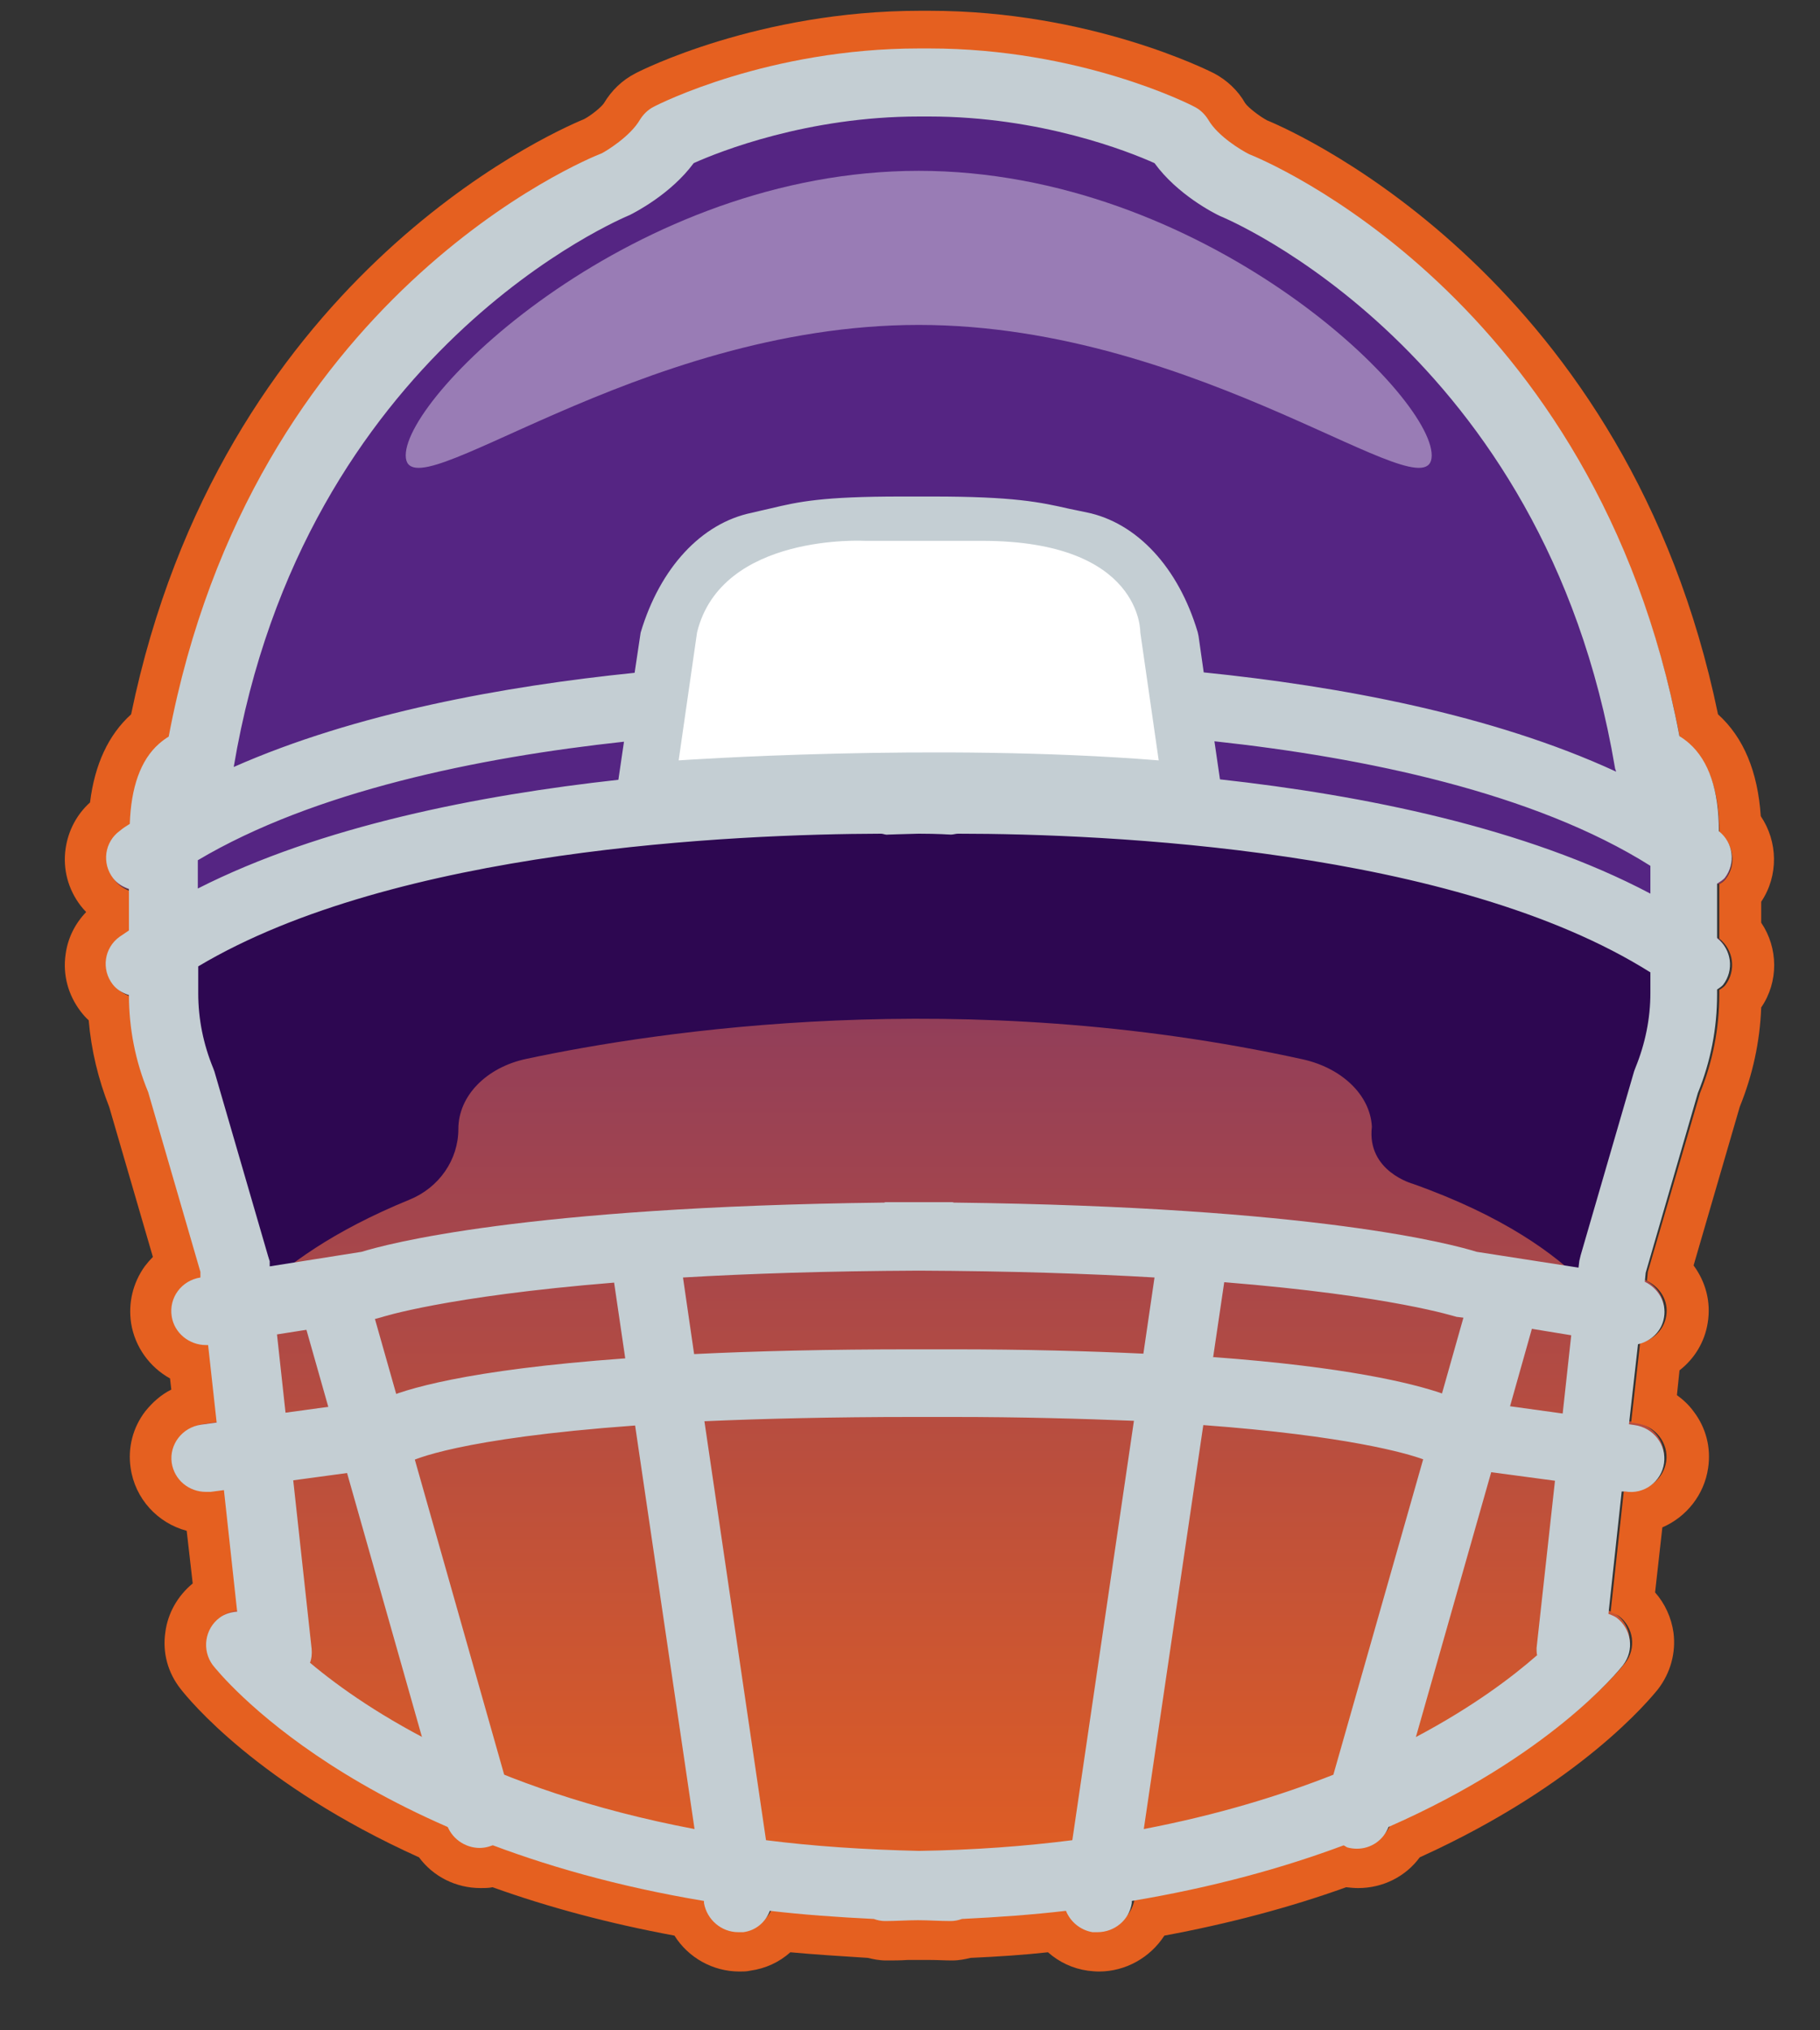 <svg width="26" height="29" viewBox="0 0 26 29" fill="none" xmlns="http://www.w3.org/2000/svg">
<rect x="0" y="0" width="26" height="29" fill="#333333" stroke="none"/>
<g clip-path="url(#clip0_2144_2397)">
<path d="M24.555 12.629C24.555 12.629 24.616 12.593 24.641 12.562C24.799 12.354 24.763 12.061 24.555 11.896C24.555 11.321 24.414 10.9 24.133 10.649C24.084 10.606 24.042 10.576 23.993 10.545C22.801 4.274 18.015 2.33 17.844 2.269C17.734 2.214 17.398 2.013 17.263 1.78C17.214 1.701 17.147 1.634 17.061 1.591C16.994 1.554 15.423 0.766 13.272 0.766H13.131C10.98 0.766 9.409 1.56 9.342 1.591C9.256 1.634 9.189 1.701 9.14 1.78C9.006 2.013 8.669 2.214 8.596 2.251C8.388 2.33 3.602 4.274 2.411 10.545C2.362 10.576 2.319 10.606 2.27 10.649C2.007 10.881 1.873 11.266 1.854 11.786C1.805 11.816 1.757 11.847 1.714 11.884C1.494 12.043 1.451 12.348 1.616 12.556C1.677 12.636 1.757 12.678 1.842 12.709V13.296C1.799 13.326 1.75 13.357 1.708 13.387C1.488 13.546 1.445 13.852 1.61 14.06C1.671 14.139 1.75 14.182 1.842 14.213C1.842 14.689 1.934 15.154 2.117 15.594L2.863 18.149V18.228C2.594 18.271 2.411 18.515 2.453 18.778C2.49 19.017 2.704 19.182 2.936 19.182C2.948 19.182 2.954 19.182 2.967 19.182L3.089 20.282L2.869 20.312C2.6 20.349 2.411 20.594 2.447 20.856C2.484 21.095 2.692 21.272 2.936 21.272C2.961 21.272 2.979 21.272 3.003 21.272L3.193 21.248L3.382 22.971C3.297 22.977 3.205 23.002 3.132 23.057C2.918 23.216 2.875 23.521 3.04 23.729C3.107 23.815 4.085 25.025 6.39 26.027C6.463 26.217 6.646 26.339 6.842 26.339C6.885 26.339 6.927 26.339 6.976 26.321C7.001 26.321 7.013 26.302 7.031 26.29C7.881 26.608 8.883 26.889 10.051 27.079V27.109C10.094 27.348 10.301 27.525 10.54 27.525C10.564 27.525 10.589 27.525 10.613 27.525C10.796 27.5 10.931 27.378 10.992 27.225C11.463 27.28 11.958 27.317 12.477 27.341C12.526 27.36 12.581 27.372 12.636 27.372C12.801 27.372 12.948 27.36 13.107 27.36C13.266 27.36 13.412 27.372 13.578 27.372C13.633 27.372 13.688 27.36 13.736 27.341C14.256 27.317 14.751 27.28 15.222 27.225C15.283 27.378 15.423 27.5 15.601 27.525C15.625 27.525 15.649 27.525 15.674 27.525C15.912 27.525 16.126 27.354 16.163 27.109V27.079C17.337 26.883 18.339 26.608 19.189 26.29C19.207 26.296 19.225 26.315 19.244 26.321C19.286 26.333 19.335 26.339 19.378 26.339C19.58 26.339 19.757 26.217 19.83 26.027C22.128 25.025 23.113 23.815 23.18 23.729C23.345 23.515 23.302 23.216 23.088 23.057C23.051 23.032 23.015 23.02 22.972 23.002L23.161 21.26H23.21C23.479 21.309 23.73 21.119 23.767 20.856C23.803 20.594 23.614 20.349 23.345 20.312L23.265 20.3L23.394 19.163C23.583 19.121 23.736 18.974 23.767 18.778C23.803 18.564 23.681 18.369 23.491 18.277L23.504 18.149L24.249 15.594C24.433 15.148 24.524 14.671 24.524 14.188V14.121C24.524 14.121 24.586 14.084 24.61 14.054C24.769 13.846 24.732 13.552 24.524 13.387V12.611L24.555 12.629Z" fill="url(#paint0_linear_2144_2397)"/>
<path d="M13.278 0.766C15.429 0.766 17 1.56 17.067 1.591C17.153 1.633 17.22 1.701 17.269 1.78C17.404 2.012 17.74 2.214 17.85 2.269C18.021 2.33 22.807 4.274 23.999 10.545C24.048 10.576 24.09 10.606 24.139 10.649C24.421 10.899 24.561 11.315 24.561 11.896C24.769 12.061 24.812 12.354 24.647 12.562C24.622 12.593 24.592 12.611 24.561 12.629V13.406C24.769 13.571 24.805 13.864 24.647 14.072C24.622 14.102 24.592 14.121 24.561 14.139V14.206C24.561 14.689 24.469 15.16 24.286 15.612L23.54 18.167L23.528 18.295C23.718 18.387 23.84 18.583 23.803 18.797C23.773 18.992 23.62 19.139 23.43 19.182L23.302 20.319L23.381 20.331C23.65 20.367 23.84 20.612 23.803 20.875C23.767 21.113 23.559 21.29 23.32 21.29C23.296 21.29 23.271 21.29 23.247 21.29H23.198L23.009 23.026C23.045 23.044 23.088 23.057 23.125 23.081C23.339 23.24 23.381 23.546 23.216 23.753C23.149 23.839 22.171 25.049 19.867 26.052C19.794 26.241 19.61 26.363 19.415 26.363C19.372 26.363 19.329 26.363 19.28 26.345C19.256 26.345 19.243 26.327 19.225 26.314C18.375 26.632 17.373 26.913 16.206 27.103V27.134C16.163 27.372 15.955 27.549 15.717 27.549C15.692 27.549 15.668 27.549 15.643 27.549C15.46 27.525 15.325 27.402 15.264 27.25C14.794 27.305 14.299 27.341 13.779 27.366C13.73 27.384 13.675 27.396 13.62 27.396C13.455 27.396 13.309 27.384 13.15 27.384C12.991 27.384 12.844 27.396 12.679 27.396C12.624 27.396 12.569 27.384 12.52 27.366C12.001 27.341 11.505 27.305 11.035 27.25C10.974 27.402 10.833 27.525 10.656 27.549C10.631 27.549 10.607 27.549 10.582 27.549C10.344 27.549 10.13 27.378 10.094 27.134V27.103C8.92 26.907 7.918 26.632 7.068 26.314C7.05 26.321 7.031 26.339 7.013 26.345C6.97 26.357 6.921 26.363 6.878 26.363C6.677 26.363 6.5 26.241 6.426 26.052C4.128 25.049 3.144 23.839 3.077 23.753C2.912 23.54 2.954 23.24 3.174 23.081C3.248 23.026 3.339 23.002 3.425 22.996L3.236 21.272L3.046 21.296C3.046 21.296 2.997 21.296 2.979 21.296C2.734 21.296 2.527 21.119 2.49 20.881C2.453 20.618 2.643 20.373 2.912 20.337L3.132 20.306L3.009 19.206C3.009 19.206 2.991 19.206 2.979 19.206C2.74 19.206 2.533 19.035 2.49 18.803C2.447 18.54 2.63 18.295 2.899 18.253L2.893 18.173L2.148 15.618C1.964 15.178 1.873 14.707 1.873 14.237C1.787 14.206 1.701 14.157 1.64 14.084C1.475 13.87 1.518 13.571 1.738 13.412C1.781 13.381 1.83 13.351 1.873 13.32V12.733C1.787 12.703 1.701 12.654 1.646 12.58C1.481 12.367 1.524 12.067 1.744 11.908C1.787 11.877 1.836 11.841 1.885 11.81C1.903 11.291 2.038 10.906 2.3 10.673C2.349 10.631 2.392 10.6 2.441 10.569C3.615 4.274 8.4 2.336 8.608 2.251C8.675 2.214 9.018 2.006 9.152 1.78C9.201 1.701 9.268 1.633 9.354 1.591C9.421 1.554 10.992 0.766 13.143 0.766H13.284M13.284 0.154H13.143C10.839 0.154 9.146 1.01 9.079 1.047C8.889 1.144 8.737 1.291 8.627 1.475C8.59 1.53 8.449 1.646 8.345 1.701C7.814 1.921 3.15 4.017 1.873 10.203C1.549 10.496 1.353 10.918 1.286 11.462C1.096 11.633 0.974 11.865 0.937 12.122C0.895 12.415 0.974 12.703 1.151 12.935C1.176 12.966 1.2 12.996 1.231 13.027C1.072 13.192 0.968 13.399 0.937 13.632C0.895 13.925 0.974 14.212 1.151 14.445C1.188 14.493 1.225 14.536 1.267 14.573C1.304 15.001 1.402 15.41 1.561 15.814L2.184 17.953C2.142 17.996 2.105 18.039 2.068 18.087C1.897 18.326 1.83 18.613 1.873 18.9C1.928 19.243 2.142 19.53 2.429 19.689L2.447 19.848C2.3 19.921 2.178 20.031 2.074 20.16C1.897 20.392 1.824 20.679 1.866 20.966C1.928 21.406 2.252 21.755 2.667 21.865L2.753 22.617C2.539 22.794 2.398 23.038 2.362 23.313C2.319 23.607 2.398 23.894 2.582 24.126C2.692 24.267 3.682 25.489 5.986 26.529C6.188 26.803 6.512 26.968 6.866 26.968C6.921 26.968 6.982 26.968 7.037 26.956C7.838 27.244 8.712 27.476 9.635 27.647C9.831 27.959 10.179 28.16 10.564 28.16C10.613 28.16 10.668 28.16 10.717 28.148C10.937 28.118 11.133 28.026 11.291 27.885C11.628 27.916 11.994 27.94 12.398 27.965C12.471 27.983 12.557 28.002 12.661 28.002C12.764 28.002 12.862 28.002 12.966 27.995C13.027 27.995 13.082 27.995 13.143 27.995C13.18 27.995 13.241 27.995 13.296 27.995C13.394 27.995 13.498 28.002 13.602 28.002C13.706 28.002 13.791 27.983 13.865 27.965C14.268 27.947 14.635 27.922 14.971 27.885C15.13 28.026 15.325 28.118 15.539 28.148C15.595 28.154 15.643 28.16 15.698 28.16C16.083 28.16 16.432 27.959 16.634 27.647C17.556 27.476 18.43 27.244 19.231 26.956C19.286 26.962 19.347 26.968 19.402 26.968C19.757 26.968 20.081 26.803 20.282 26.529C22.587 25.483 23.577 24.261 23.687 24.126C23.864 23.894 23.944 23.607 23.907 23.32C23.877 23.106 23.785 22.904 23.644 22.745L23.748 21.816C24.09 21.669 24.347 21.351 24.402 20.966C24.445 20.679 24.372 20.392 24.194 20.16C24.127 20.068 24.048 19.994 23.956 19.927L23.993 19.573C24.206 19.408 24.353 19.169 24.396 18.894C24.445 18.595 24.366 18.308 24.194 18.075L24.854 15.808C25.038 15.355 25.142 14.879 25.16 14.39C25.411 14.023 25.404 13.54 25.16 13.179V12.88C25.411 12.507 25.398 12.018 25.154 11.658C25.111 11.022 24.909 10.533 24.543 10.203C23.265 4.023 18.577 1.915 18.101 1.719C17.997 1.664 17.831 1.536 17.789 1.475C17.685 1.291 17.526 1.144 17.343 1.047C17.269 1.01 15.576 0.154 13.278 0.154L13.284 0.154Z" fill="#E56020"/>
<path d="M9.696 11.04C9.696 11.04 13.363 10.784 16.554 11.04L16.291 9.213C16.291 9.213 16.322 7.905 14.03 7.905C11.615 7.905 12.361 7.905 12.361 7.905C12.361 7.905 10.307 7.788 9.959 9.213L9.696 11.04Z" fill="white"/>
<path d="M19.598 16.09C19.573 15.637 19.164 15.252 18.607 15.13C13.742 14.06 9.39 14.726 7.52 15.124C6.945 15.246 6.548 15.655 6.548 16.126C6.548 16.566 6.273 16.963 5.851 17.135C3.651 18.033 3.18 19.127 3.18 19.127L2.104 14.048C10.759 7.789 24.469 13.993 24.469 13.993L23.161 19.091C23.161 19.091 22.764 17.825 20.184 16.909C20.184 16.909 19.524 16.731 19.598 16.096V16.09Z" fill="#2D0751"/>
<path d="M23.766 13.357C23.766 6.01 17.477 2.728 17.477 2.728L16.456 1.86C15.38 1.53 13.791 1.029 13.125 1.182C12.459 1.035 10.869 1.536 9.794 1.86L7.013 3.241C7.013 3.241 2.673 8.577 2.612 13.149C2.612 13.149 5.564 11.426 12.911 11.358C20.264 11.432 23.766 13.357 23.766 13.357Z" fill="#552583"/>
<path d="M6.854 26.395C6.64 26.395 6.438 26.254 6.377 26.04L4.268 18.608C4.195 18.351 4.348 18.082 4.611 18.009C4.873 17.935 5.142 18.088 5.216 18.345L7.324 25.777C7.398 26.034 7.245 26.303 6.982 26.376C6.939 26.389 6.891 26.395 6.848 26.395H6.854Z" fill="#C4CED3"/>
<path d="M9.195 11.602L9.549 9.139C9.775 8.375 10.258 7.831 10.821 7.715C11.389 7.599 11.548 7.495 12.88 7.495H13.314C14.641 7.495 14.867 7.599 15.435 7.715C15.998 7.831 16.481 8.375 16.707 9.139L17.061 11.602" fill="#E4683A"/>
<path d="M24.555 12.605C24.555 12.605 24.616 12.568 24.64 12.538C24.799 12.33 24.763 12.037 24.555 11.872C24.555 11.291 24.414 10.869 24.133 10.619C24.084 10.576 24.041 10.545 23.992 10.515C22.801 4.219 18.015 2.269 17.844 2.202C17.734 2.147 17.397 1.945 17.263 1.713C17.214 1.634 17.147 1.566 17.061 1.524C16.994 1.487 15.423 0.692 13.272 0.692H13.131C10.98 0.692 9.409 1.487 9.341 1.524C9.256 1.566 9.189 1.634 9.14 1.713C9.005 1.945 8.669 2.153 8.596 2.19C8.388 2.269 3.602 4.219 2.41 10.521C2.361 10.551 2.319 10.582 2.27 10.625C2.007 10.857 1.872 11.248 1.854 11.768C1.805 11.798 1.756 11.829 1.713 11.866C1.493 12.024 1.451 12.33 1.616 12.544C1.677 12.623 1.756 12.666 1.842 12.697V13.29C1.799 13.32 1.75 13.351 1.707 13.381C1.487 13.54 1.445 13.846 1.61 14.06C1.671 14.139 1.75 14.182 1.842 14.213C1.842 14.689 1.934 15.16 2.117 15.6L2.863 18.167V18.247C2.594 18.289 2.41 18.534 2.453 18.803C2.49 19.041 2.704 19.212 2.942 19.212C2.954 19.212 2.96 19.212 2.973 19.212L3.095 20.319L2.875 20.349C2.606 20.386 2.416 20.63 2.453 20.893C2.49 21.138 2.698 21.309 2.942 21.309C2.966 21.309 2.985 21.309 3.009 21.309L3.199 21.284L3.388 23.02C3.303 23.026 3.211 23.051 3.138 23.106C2.924 23.265 2.881 23.57 3.04 23.784C3.138 23.907 5.075 26.321 10.057 27.152V27.183C10.099 27.421 10.307 27.598 10.546 27.598C10.57 27.598 10.595 27.598 10.619 27.598C10.802 27.574 10.937 27.452 10.998 27.293C11.469 27.348 11.964 27.384 12.483 27.409C12.532 27.427 12.587 27.439 12.642 27.439C12.807 27.439 12.954 27.427 13.113 27.427C13.272 27.427 13.418 27.439 13.583 27.439C13.638 27.439 13.693 27.427 13.742 27.409C14.262 27.384 14.757 27.348 15.228 27.293C15.289 27.445 15.429 27.568 15.607 27.598C15.631 27.598 15.655 27.598 15.68 27.598C15.918 27.598 16.132 27.427 16.169 27.183V27.152C17.342 26.956 18.345 26.675 19.194 26.358C19.213 26.364 19.231 26.382 19.249 26.388C19.292 26.4 19.341 26.406 19.384 26.406C19.586 26.406 19.763 26.284 19.836 26.095C22.134 25.086 23.118 23.87 23.186 23.784C23.351 23.57 23.308 23.271 23.094 23.106C23.057 23.081 23.021 23.069 22.978 23.051L23.167 21.303H23.216C23.485 21.352 23.736 21.162 23.772 20.899C23.809 20.637 23.62 20.392 23.351 20.355L23.271 20.343L23.4 19.2C23.589 19.157 23.742 19.011 23.772 18.815C23.809 18.601 23.687 18.399 23.497 18.308L23.51 18.179L24.255 15.612C24.439 15.16 24.53 14.689 24.53 14.2V14.133C24.53 14.133 24.591 14.096 24.616 14.066C24.775 13.858 24.738 13.565 24.53 13.4V12.623L24.555 12.605ZM8.999 3.07C9.06 3.039 9.58 2.777 9.91 2.33C10.277 2.165 11.536 1.664 13.131 1.664H13.272C14.867 1.664 16.126 2.165 16.493 2.33C16.817 2.777 17.342 3.046 17.434 3.088C17.483 3.107 22.061 4.995 23.07 10.961C23.07 10.979 23.082 10.998 23.088 11.022C21.315 10.203 19.121 9.8 17.196 9.604L17.122 9.084L17.11 9.029C16.835 8.106 16.242 7.465 15.521 7.318L15.283 7.269C14.855 7.171 14.482 7.092 13.314 7.092H12.88C11.744 7.092 11.414 7.165 11.004 7.263C10.925 7.281 10.839 7.3 10.741 7.324C10.02 7.471 9.427 8.113 9.152 9.036L9.066 9.61C7.202 9.8 5.081 10.185 3.339 10.955C4.342 4.989 8.914 3.107 8.999 3.07ZM2.826 12.287C4.482 11.303 6.829 10.82 8.914 10.594L8.834 11.138C6.842 11.358 4.586 11.798 2.826 12.691V12.287ZM3.957 19.06L5.356 18.84L5.448 18.815C5.448 18.815 6.359 18.516 8.773 18.32L8.932 19.402C6.646 19.567 5.766 19.848 5.46 19.989L4.079 20.178L3.957 19.06ZM4.427 23.754C4.452 23.693 4.458 23.619 4.452 23.552L4.189 21.144L5.68 20.942L5.784 20.918L5.864 20.875C5.9 20.857 6.536 20.545 9.073 20.361L9.922 26.125C6.982 25.569 5.246 24.438 4.427 23.748V23.754ZM9.757 18.247C10.692 18.192 11.817 18.155 13.125 18.149C14.439 18.155 15.564 18.192 16.493 18.247L16.334 19.335C15.552 19.298 14.653 19.273 13.596 19.273H13.052C11.817 19.273 10.79 19.298 9.916 19.341L9.757 18.247ZM15.319 26.284C14.647 26.37 13.913 26.425 13.131 26.437C12.349 26.419 11.615 26.37 10.943 26.284L10.063 20.3C10.894 20.264 11.884 20.239 13.058 20.239H13.602C14.598 20.239 15.46 20.264 16.199 20.294L15.319 26.284ZM19.048 25.349C18.29 25.648 17.391 25.924 16.34 26.125L17.19 20.355C19.243 20.508 20.099 20.759 20.331 20.844L19.048 25.349ZM17.33 19.39L17.489 18.314C19.903 18.509 20.796 18.809 20.808 18.809L20.906 18.821L20.6 19.903C20.172 19.756 19.231 19.524 17.336 19.384L17.33 19.39ZM21.963 23.638C21.609 23.949 21.046 24.377 20.227 24.811L21.303 21.028L22.214 21.15L21.951 23.54C21.951 23.57 21.951 23.601 21.957 23.638H21.963ZM22.324 20.19L21.572 20.086L21.884 18.98L22.446 19.072L22.324 20.19ZM23.577 14.182C23.577 14.549 23.503 14.909 23.363 15.252C23.357 15.27 23.351 15.282 23.345 15.3L22.581 17.929C22.581 17.929 22.568 17.984 22.562 18.008L22.55 18.106L21.095 17.88C20.759 17.776 18.809 17.238 13.632 17.177C13.62 17.177 13.614 17.171 13.602 17.171C13.437 17.171 13.29 17.171 13.131 17.171C12.972 17.171 12.825 17.171 12.66 17.171C12.648 17.171 12.642 17.171 12.63 17.177C7.459 17.238 5.503 17.776 5.167 17.88L3.853 18.088V18.014C3.853 18.014 3.834 17.959 3.828 17.935L3.064 15.307C3.064 15.307 3.052 15.276 3.046 15.258C2.905 14.915 2.832 14.555 2.832 14.188V13.803C5.65 12.122 10.503 11.914 12.587 11.908C12.618 11.908 12.648 11.927 12.685 11.921C12.697 11.921 12.856 11.914 13.125 11.908C13.406 11.908 13.571 11.921 13.583 11.921C13.62 11.921 13.651 11.908 13.687 11.908C15.808 11.908 20.784 12.128 23.577 13.889V14.188V14.182ZM23.577 12.764C21.798 11.823 19.476 11.358 17.428 11.132L17.349 10.588C19.494 10.82 21.92 11.322 23.577 12.367V12.764Z" fill="#C4CED3"/>
<path opacity="0.4" d="M20.453 6.505C20.453 7.397 17.171 4.641 13.125 4.641C9.079 4.641 5.796 7.397 5.796 6.505C5.796 5.613 9.079 2.44 13.125 2.44C17.171 2.44 20.453 5.613 20.453 6.505Z" fill="white"/>
<path d="M9.695 10.861C9.695 10.861 13.362 10.604 16.553 10.861L16.29 9.033C16.29 9.033 16.321 7.725 14.029 7.725C11.614 7.725 12.36 7.725 12.36 7.725C12.36 7.725 10.306 7.609 9.958 9.033L9.695 10.861Z" fill="white"/>
</g>
<defs>
<linearGradient id="paint0_linear_2144_2397" x1="13.124" y1="0.766" x2="13.124" y2="27.525" gradientUnits="userSpaceOnUse">
<stop offset="0.16" stop-color="#552583"/>
<stop offset="1" stop-color="#E56020"/>
</linearGradient>
<clipPath id="clip0_2144_2397">
<rect width="24.43" height="28" fill="white" transform="translate(0.919 0.154)"/>
</clipPath>
</defs>
</svg>
